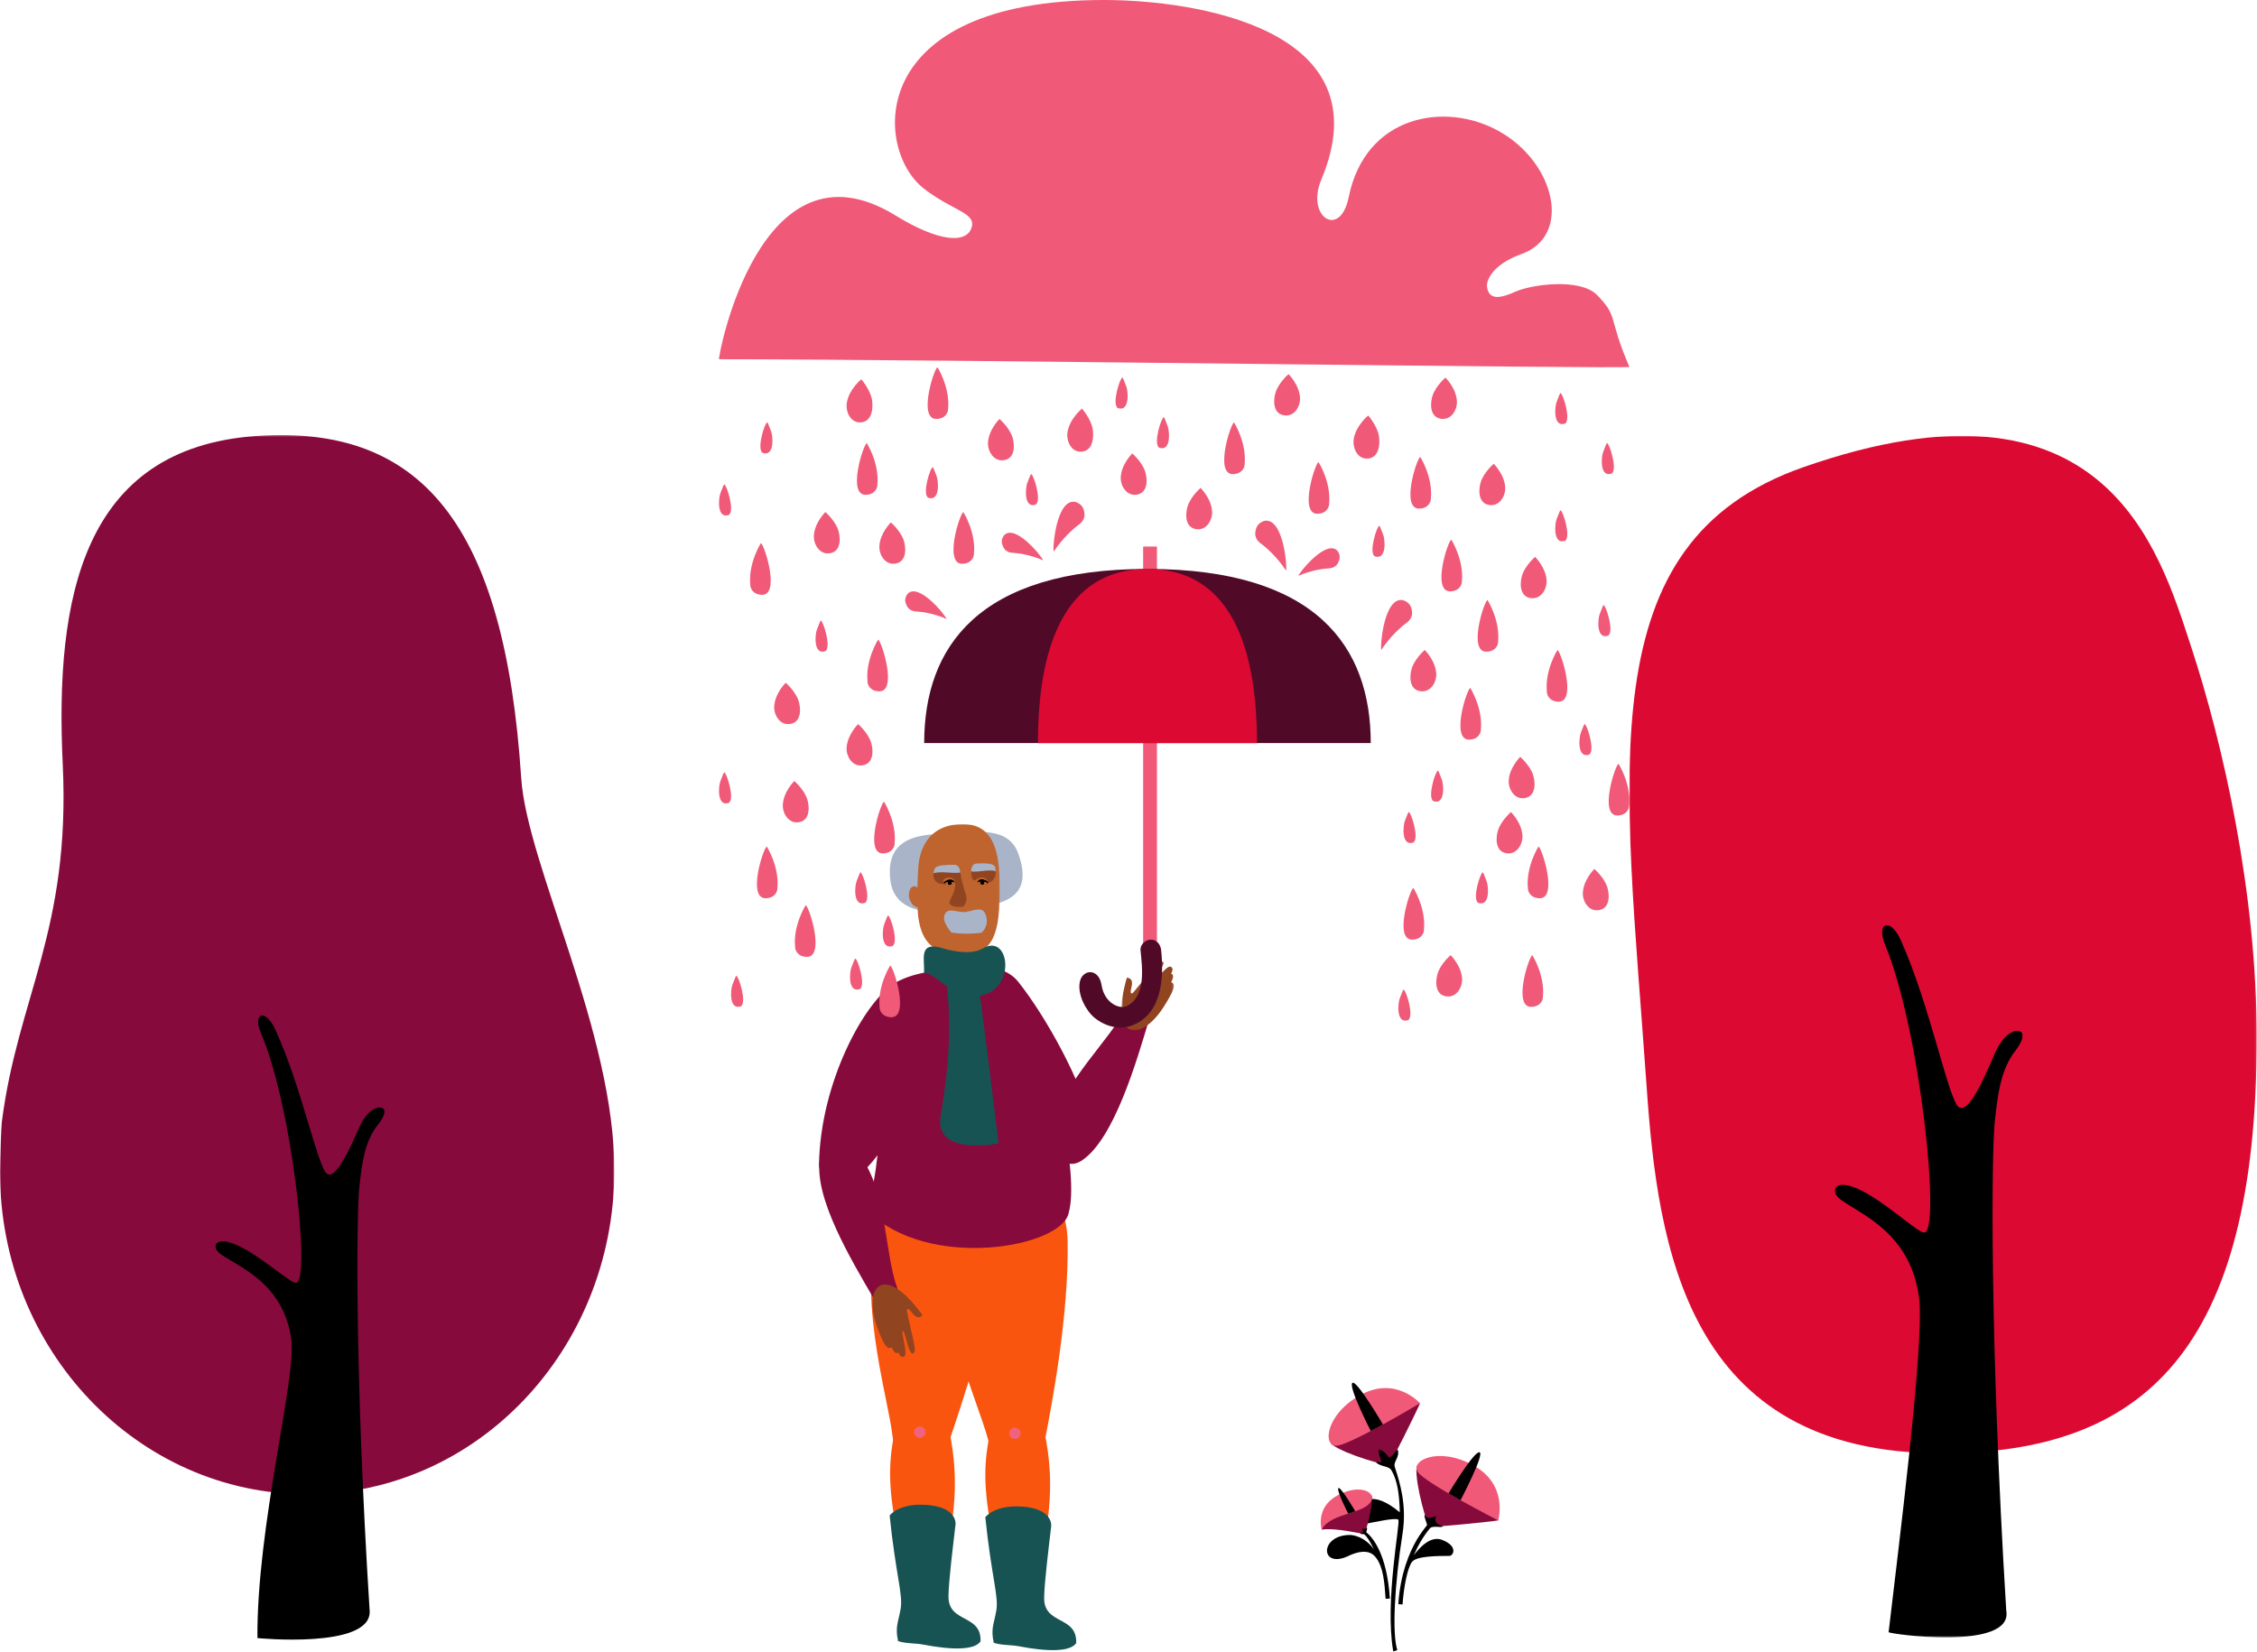 <?xml version="1.0" encoding="UTF-8"?>
<svg width="1309px" height="958px" viewBox="0 0 1309 958" version="1.1" xmlns="http://www.w3.org/2000/svg" xmlns:xlink="http://www.w3.org/1999/xlink">
    <!-- Generator: Sketch 63.1 (92452) - https://sketch.com -->
    <title>Group 4</title>
    <desc>Created with Sketch.</desc>
    <defs>
        <polygon id="path-1" points="0.436 0.435 30.781 0.435 30.781 40.526 0.436 40.526"></polygon>
        <polygon id="path-3" points="0.856 0.892 48.864 0.892 48.864 76.378 0.856 76.378"></polygon>
        <polygon id="path-5" points="0.001 0.806 363.846 0.806 363.846 590.926 0.001 590.926"></polygon>
        <polygon id="path-7" points="0.131 0.536 109.116 0.536 109.116 413.695 0.131 413.695"></polygon>
        <polygon id="path-9" points="0 0.346 356.304 0.346 356.304 614.689 0 614.689"></polygon>
    </defs>
    <g id="Page-1" stroke="none" stroke-width="1" fill="none" fill-rule="evenodd">
        <g id="Group-4">
            <g id="Group-2">
                <g id="Group-117" transform="translate(475, 477)">
                    <path d="M76.476,357.514 C82.548,391.729 75.693,413.887 68.52,452.662 C66.021,466.174 50.906,462.721 51.13,452.324 C51.699,425.864 36.858,396.401 42.535,360.976 C44.196,350.612 45.219,341.184 54.825,340.464 C64.381,339.747 73.709,341.922 76.476,357.514" id="Fill-1" fill="#FA550F"></path>
                    <path d="M61.629,353.246 C61.408,351.44 59.764,350.155 57.957,350.376 C56.151,350.598 54.866,352.242 55.088,354.048 C55.309,355.854 56.953,357.139 58.759,356.918 C60.566,356.696 61.85,355.052 61.629,353.246" id="Fill-3" fill="#F1627F"></path>
                    <path d="M62.903,453.712 C62.682,451.905 61.038,450.621 59.231,450.842 C57.425,451.064 56.14,452.708 56.362,454.514 C56.583,456.32 58.227,457.605 60.033,457.383 C61.84,457.162 63.124,455.518 62.903,453.712" id="Fill-5" fill="#F1627F"></path>
                    <path d="M131.713,358.396 C137.785,392.61 130.93,414.769 123.757,453.544 C121.258,467.056 106.143,463.603 106.367,453.206 C106.936,426.746 92.095,397.283 97.772,361.858 C99.433,351.494 100.456,342.066 110.062,341.346 C119.618,340.629 128.946,342.804 131.713,358.396" id="Fill-7" fill="#FA550F"></path>
                    <path d="M116.866,354.128 C116.645,352.322 115.001,351.037 113.194,351.258 C111.388,351.48 110.103,353.124 110.325,354.93 C110.546,356.736 112.19,358.021 113.996,357.799 C115.803,357.578 117.087,355.934 116.866,354.128" id="Fill-9" fill="#F1627F"></path>
                    <path d="M118.14,454.593 C117.919,452.787 116.275,451.502 114.468,451.723 C112.662,451.945 111.377,453.589 111.599,455.395 C111.82,457.201 113.464,458.486 115.27,458.265 C117.077,458.043 118.361,456.4 118.14,454.593" id="Fill-11" fill="#F1627F"></path>
                    <path d="M61.796,223.519 C61.796,223.519 9.112,265.4 84.806,265.4 C160.5,265.4 104.104,219.436 104.104,219.436 L61.796,223.519 Z" id="Fill-13" fill="#DB0032"></path>
                    <path d="M107.313,235.169 C107.591,233.37 109.274,232.138 111.073,232.416 C112.871,232.694 114.104,234.377 113.826,236.176 C113.548,237.975 111.864,239.207 110.066,238.929 C108.267,238.65 107.035,236.967 107.313,235.169" id="Fill-15" fill="#F1627F"></path>
                    <path d="M68.702,235.174 C68.98,233.376 70.663,232.143 72.462,232.421 C74.26,232.699 75.493,234.382 75.215,236.181 C74.937,237.98 73.253,239.212 71.455,238.934 C69.656,238.656 68.424,236.972 68.702,235.174" id="Fill-17" fill="#F1627F"></path>
                    <path d="M61.796,223.519 C61.796,223.519 9.112,265.4 84.806,265.4 C160.5,265.4 104.104,219.436 104.104,219.436 L61.796,223.519 Z" id="Fill-19" fill="#DC0A32"></path>
                    <path d="M39.236,181.656 C30.491,233.793 65.351,243.027 98.323,241.672 C134.823,240.172 145.032,227.064 135.032,181.064 C131.906,166.684 108.169,89.443 78.194,89.443 C48.22,89.443 42.769,160.593 39.236,181.656" id="Fill-21" fill="#983C3D"></path>
                    <path d="M94.81,105.387 C95.088,103.589 96.772,102.356 98.57,102.634 C100.369,102.912 101.601,104.596 101.323,106.394 C101.045,108.193 99.361,109.425 97.563,109.147 C95.764,108.869 94.532,107.185 94.81,105.387" id="Fill-23" fill="#F52D28"></path>
                    <path d="M46.653,112.02 C46.931,110.221 48.614,108.989 50.413,109.267 C52.211,109.545 53.444,111.228 53.166,113.027 C52.888,114.826 51.204,116.058 49.406,115.78 C47.607,115.501 46.375,113.818 46.653,112.02" id="Fill-25" fill="#F52D28"></path>
                    <path d="M104.113,247.435 C98.886,290.71 81.522,341.04 76.133,357.039 C67.807,381.75 44.138,369.874 42.589,355.689 C40.106,332.956 19.809,269.02 36.923,226.909 C54.914,182.642 109.922,199.346 104.113,247.435" id="Fill-27" fill="#FA550F"></path>
                    <path d="M75.179,235.501 C75.179,233.681 73.705,232.206 71.885,232.205 C70.065,232.205 68.589,233.68 68.589,235.5 C68.588,237.319 70.063,238.795 71.883,238.795 C73.703,238.796 75.179,237.321 75.179,235.501" id="Fill-29" fill="#F1627F"></path>
                    <path d="M61.735,353.657 C61.735,351.837 60.261,350.362 58.441,350.361 C56.621,350.361 55.145,351.835 55.145,353.655 C55.144,355.475 56.619,356.951 58.439,356.951 C60.259,356.952 61.735,355.477 61.735,353.657" id="Fill-31" fill="#F1627F"></path>
                    <path d="M144.189,242.828 C144.993,286.411 134.752,338.658 131.625,355.248 C126.795,380.872 101.711,372.381 98.217,358.547 C92.616,336.375 63.678,275.858 74.807,231.785 C86.507,185.456 143.296,194.397 144.189,242.828" id="Fill-33" fill="#FA550F"></path>
                    <path d="M113.884,235.008 C113.633,233.205 111.968,231.948 110.166,232.199 C108.363,232.45 107.106,234.114 107.357,235.917 C107.608,237.719 109.272,238.977 111.075,238.726 C112.877,238.475 114.135,236.81 113.884,235.008" id="Fill-35" fill="#F1627F"></path>
                    <path d="M116.899,353.888 C116.648,352.085 114.983,350.828 113.181,351.079 C111.378,351.33 110.121,352.994 110.372,354.797 C110.623,356.599 112.287,357.857 114.09,357.606 C115.892,357.355 117.15,355.69 116.899,353.888" id="Fill-37" fill="#F1627F"></path>
                    <path d="M144.797,226.54 C140.86,246.529 63.405,260.506 27.907,225.17 C52.897,133.34 -2.943,91.35 78.097,84.86 C96.377,83.4 112.987,81.12 125.157,111.38 C135.047,135.96 151.217,203.97 144.797,226.54" id="Fill-39" fill="#870A3C"></path>
                    <path d="M115.495,92.383 C131.519,112.404 153.084,151.488 157.386,174.137 C161.767,197.202 145.605,200.758 139.918,196.136 C102.524,165.739 76.39,122.031 77.276,102.564 C78.194,82.419 104.674,78.862 115.495,92.383" id="Fill-41" fill="#870A3C"></path>
                    <path d="M98.157,109.063 C96.338,109.018 94.899,107.507 94.944,105.688 C94.989,103.869 96.5,102.43 98.319,102.475 C100.139,102.52 101.577,104.031 101.532,105.85 C101.488,107.669 99.976,109.108 98.157,109.063" id="Fill-43" fill="#870A3C"></path>
                    <path d="M143.128,184.783 C143.776,183.083 145.687,182.214 147.381,182.879 C148.538,183.333 150.226,184.667 149.285,187.132 C148.637,188.832 146.733,189.685 145.032,189.036 C143.332,188.387 142.479,186.484 143.128,184.783" id="Fill-45" fill="#F1627F"></path>
                    <path d="M136.653,175.796 C141.553,149.791 167.908,127.717 178.123,107.426 C181.948,99.827 194.752,103.104 191.75,113.239 C184.113,139.028 171.197,183.29 152.718,195.931 C142.407,202.984 133.678,191.585 136.653,175.796" id="Fill-47" fill="#870A3C"></path>
                    <path d="M142.918,186.455 C142.655,184.654 143.901,182.981 145.701,182.718 C147.501,182.455 149.174,183.702 149.437,185.503 C149.699,187.304 148.453,188.977 146.653,189.24 C144.853,189.502 143.181,188.256 142.918,186.455" id="Fill-49" fill="#870A3C"></path>
                    <path d="M181.779,112.257 C181.044,110.593 181.798,108.647 183.462,107.912 C185.126,107.177 187.071,107.93 187.805,109.596 C188.54,111.26 187.787,113.206 186.123,113.942 C184.458,114.675 182.514,113.922 181.779,112.257" id="Fill-51" fill="#983C3D"></path>
                    <g id="Group-55" transform="translate(175, 80.108)">
                        <mask id="mask-2" fill="white">
                            <use xlink:href="#path-1"></use>
                        </mask>
                        <g id="Clip-54"></g>
                        <path d="M25.075,26.621 C11.937,47.553 -7.076,47.032 3.53,9.966 C7.397,10.38 6.691,13.733 6.016,16.459 C5.341,19.185 6.191,19.837 7.55,18.225 C19.68,3.833 22.168,-0.809 24.461,0.71 C26.754,2.229 16.61,12.495 17.845,13.325 C18.947,14.066 26.574,2.096 29.137,3.652 C30.805,4.664 29.85,6.432 29.17,7.586 C30.675,8.195 30.962,9.354 29.24,12.575 C32.426,13.606 30.497,17.982 25.075,26.621" id="Fill-53" fill="#914420" mask="url(#mask-2)"></path>
                    </g>
                    <path d="M183.62,108.268 C185.397,107.844 187.181,108.941 187.605,110.718 C188.028,112.495 186.932,114.279 185.155,114.703 C183.378,115.126 181.594,114.03 181.17,112.253 C180.746,110.476 181.843,108.692 183.62,108.268" id="Fill-56" fill="#914420"></path>
                    <path d="M64.389,59.287 C63.507,45.172 94.702,42.42 95.019,57.59 C95.241,68.256 97.35,77.656 98.55,88.413 C98.852,91.114 64.007,93.886 65.136,87.136 C67.73,71.629 65.13,71.145 64.389,59.287" id="Fill-58" fill="#914420"></path>
                    <path d="M76.315,59.502 C76.593,57.704 78.277,56.471 80.075,56.75 C81.873,57.027 83.106,58.711 82.828,60.509 C82.55,62.308 80.866,63.54 79.068,63.262 C77.269,62.984 76.037,61.301 76.315,59.502" id="Fill-60" fill="#EB5A7B"></path>
                    <path d="M68.825,6.691 C56.757,7.526 41.063,9.646 41.063,28.78 C41.063,43.976 48.893,52.418 72.526,52.418 C83.489,52.418 94.747,49.903 102.14,47.493 C109.533,45.084 123.701,41.066 115.71,18.441 C109.993,2.249 92.734,5.036 68.825,6.691" id="Fill-62" fill="#A9B4C9"></path>
                    <g id="Group-66" transform="translate(56, 0.108)">
                        <mask id="mask-4" fill="white">
                            <use xlink:href="#path-3"></use>
                        </mask>
                        <g id="Clip-65"></g>
                        <path d="M27.507,0.892 C4.675,0.892 2.108,19.789 1.672,25.289 C-1.249,62.058 2.872,76.617 27.208,76.375 C43.024,76.219 48.58,68.332 48.85,41.042 C49.049,20.899 47.28,0.892 27.507,0.892" id="Fill-64" fill="#BF642E" mask="url(#mask-4)"></path>
                    </g>
                    <path d="M81.888,28.825 C83.146,36.79 85.244,41.217 85.569,43.623 C85.848,45.694 84.363,48.19 83.829,48.757 C78.915,49.684 75.476,48.236 75.643,46.348 C75.809,44.46 79.921,39.716 78.813,34.23 C77.937,29.897 68.925,32.423 73.046,35.762 C71.384,35.999 65.84,35.667 66.424,29.515 C66.983,23.612 80.987,23.122 81.888,28.825" id="Fill-67" fill="#914420"></path>
                    <path d="M81.941,29.143 C76.521,29.7 70.574,28.161 66.416,29.513 C67.085,26.414 66.315,24.518 78.394,24.606 C80.322,24.621 81.623,25.754 81.941,29.143" id="Fill-69" fill="#A9B4C9"></path>
                    <path d="M78.769,34.766 C76.901,31.42 73.098,34.032 72.307,34.731 C73.333,36.62 74.337,37.093 76.8,36.395 C77.918,36.078 78.769,34.766 78.769,34.766" id="Fill-71" fill="#000000"></path>
                    <path d="M76.932,35.673 C77.255,34.994 76.654,34.416 76.994,34.475 C77.792,34.612 78.77,34.766 78.77,34.766 C78.77,34.766 78.427,35.756 77.445,36.566 C75.91,37.834 73.683,37.001 73.12,35.962 C72.572,34.951 74.12,34.639 74.598,34.547 C75.077,34.454 74.278,35.312 75.004,36.007 C75.563,36.543 76.625,36.319 76.932,35.673" id="Fill-73" fill="#BF642E"></path>
                    <path d="M92.483,24.669 C90.588,24.742 88.251,24.029 88.251,28.661 C88.251,32.504 89.674,34.219 90.546,33.509 C93.814,30.85 97.419,31.887 97.737,34.369 C97.927,35.844 102.297,33.926 102.487,29.493 C102.626,26.267 103.007,24.265 92.483,24.669" id="Fill-75" fill="#914420"></path>
                    <path d="M91.626,23.843 C103.114,23.229 102.361,25.688 102.489,28.329 C98.4,27 93.582,29 88.251,28.453 C88.234,25.145 89.733,23.945 91.626,23.843" id="Fill-77" fill="#A9B4C9"></path>
                    <path d="M91.809,57.044 C89.522,57.088 88.843,56.212 86.81,56.749 C85.205,57.172 82.725,56.723 81.909,56.723 C79.622,56.723 79.121,57.221 77.302,57.113 C77.242,57.756 78.418,60.847 84.285,60.847 C90.152,60.847 92.086,58.13 91.809,57.044" id="Fill-79" fill="#914420"></path>
                    <path d="M91.777,34.639 C93.64,31.303 97.432,33.907 98.221,34.604 C97.198,36.487 96.197,36.96 93.74,36.264 C92.626,35.948 91.777,34.639 91.777,34.639" id="Fill-81" fill="#000000"></path>
                    <path d="M93.61,35.544 C93.288,34.867 93.887,34.291 93.548,34.349 C92.753,34.486 91.777,34.639 91.777,34.639 C91.777,34.639 92.12,35.627 93.098,36.435 C94.63,37.699 96.85,36.868 97.411,35.832 C97.958,34.824 96.414,34.513 95.937,34.42 C95.46,34.329 96.257,35.183 95.533,35.877 C94.975,36.411 93.916,36.188 93.61,35.544" id="Fill-83" fill="#BF642E"></path>
                    <path d="M94.258,63.992 C94.258,63.992 98.637,60.478 96.93,54.343 C95.224,48.207 90.65,51.001 85.314,51.925 C80.494,52.759 74.711,48.573 72.761,53.738 C71.236,57.78 76.808,63.917 76.808,63.917 C85.578,65.303 94.258,63.992 94.258,63.992" id="Fill-85" fill="#A9B4C9"></path>
                    <path d="M94.999,73.127 C111.428,63.301 115.07,100.684 89.889,100.713 C75.538,100.73 67.852,87.354 60.854,87.17 C61.585,79.877 56.976,68.187 72.379,73.201 C72.379,73.201 87.09,77.857 94.999,73.127" id="Fill-87" fill="#175352"></path>
                    <path d="M90.982,84.886 C88.744,75.553 79.591,77.328 74.911,83.386 C70.232,89.443 81.461,106.831 70.543,170.217 C66.449,193.985 104.144,186.219 104.144,186.219 C104.144,186.219 92.921,92.973 90.982,84.886" id="Fill-89" fill="#175352"></path>
                    <path d="M58.418,40.011 C57.35,36.379 53.077,35.524 52.222,40.865 C51.368,46.207 56.709,51.548 59.059,48.13" id="Fill-91" fill="#BF642E"></path>
                    <path d="M56.096,453.489 C56.313,451.682 57.953,450.393 59.76,450.61 C61.567,450.827 62.856,452.468 62.639,454.275 C62.422,456.081 60.782,457.37 58.975,457.154 C57.168,456.937 55.879,455.296 56.096,453.489" id="Fill-93" fill="#F1627F"></path>
                    <path d="M75.093,448.686 C75.259,439.628 77.555,421.213 79.191,407.098 C79.191,407.098 80.329,397.473 63.254,395.943 C46.469,394.438 40.971,402.023 40.971,402.023 C44.49,436.299 48.784,447.848 47.362,456.054 C45.939,464.259 44.037,466.6 45.874,474.895 C50.925,476.446 55.823,475.993 60.392,476.876 C77.32,480.15 90.246,480.117 93.678,475.045 C94.323,458.921 74.8,464.714 75.093,448.686" id="Fill-95" fill="#175352"></path>
                    <path d="M111.584,454.468 C111.801,452.661 113.441,451.372 115.248,451.589 C117.055,451.806 118.344,453.447 118.127,455.254 C117.91,457.06 116.27,458.349 114.463,458.133 C112.656,457.915 111.367,456.275 111.584,454.468" id="Fill-97" fill="#F1627F"></path>
                    <path d="M130.581,449.664 C130.747,440.606 133.043,422.191 134.679,408.076 C134.679,408.076 135.817,398.451 118.742,396.92 C101.957,395.416 96.458,403.001 96.458,403.001 C99.978,437.277 104.272,448.826 102.85,457.032 C101.427,465.237 99.525,467.578 101.362,475.873 C106.413,477.424 111.311,476.971 115.88,477.854 C132.808,481.128 145.734,481.095 149.166,476.023 C149.811,459.899 130.288,465.692 130.581,449.664" id="Fill-99" fill="#175352"></path>
                    <path d="M70.905,118.82 C63.719,143.436 43.928,183.362 28.042,200.068 C11.875,217.07 -0.132,206.042 0.001,198.404 C0.835,150.221 26.554,104.41 42.998,93.955 C60.016,83.135 75.758,102.196 70.905,118.82" id="Fill-101" fill="#870A3C"></path>
                    <path d="M47.294,114.208 C46.286,112.693 46.697,110.647 48.211,109.639 C49.727,108.631 51.752,109.055 52.78,110.557 C54.991,113.783 50.339,116.139 51.863,115.125 C50.348,116.134 48.302,115.723 47.294,114.208" id="Fill-103" fill="#870A3C"></path>
                    <path d="M11.138,194.511 C12.902,194.065 14.843,195.103 15.14,196.899 C15.488,199.01 15.274,200.416 12.752,200.901 C10.965,201.244 9.196,200.277 8.75,198.513 C8.305,196.748 9.374,194.957 11.138,194.511" id="Fill-105" fill="#F1627F"></path>
                    <path d="M24.072,193.614 C39.683,214.982 37.746,249.306 45.553,270.638 C48.477,278.628 37.326,285.722 31.989,276.598 C18.408,253.383 -2.923,217.629 0.504,195.503 C2.416,183.157 14.594,180.641 24.072,193.614" id="Fill-107" fill="#870A3C"></path>
                    <path d="M13.814,195.05 C15.307,196.091 15.674,198.144 14.634,199.637 C13.594,201.13 11.541,201.495 10.047,200.456 C8.554,199.415 8.187,197.362 9.227,195.869 C10.267,194.376 12.321,194.01 13.814,195.05" id="Fill-109" fill="#870A3C"></path>
                    <path d="M39.528,269.999 C41.245,270.603 42.148,272.483 41.546,274.2 C40.943,275.916 39.062,276.818 37.346,276.215 C35.629,275.612 34.726,273.731 35.328,272.015 C35.931,270.298 37.811,269.395 39.528,269.999" id="Fill-111" fill="#983C3D"></path>
                    <path d="M43.807,277.192 C43.045,278.853 41.081,279.581 39.421,278.818 C37.761,278.056 37.033,276.093 37.795,274.433 C38.557,272.772 40.521,272.044 42.181,272.806 C43.841,273.568 44.569,275.532 43.807,277.192" id="Fill-115" fill="#914420"></path>
                    <path d="M33.658,292.518 C25.281,269.268 37.415,254.621 60.055,285.827 C57.345,288.616 55.14,285.993 53.41,283.78 C51.68,281.567 50.643,281.835 51.075,283.899 C54.924,302.323 57.044,307.144 54.435,308.012 C51.825,308.881 49.999,294.565 48.583,295.025 C47.321,295.435 52.042,308.821 49.236,309.88 C47.41,310.568 46.608,308.726 46.119,307.479 C44.71,308.289 43.622,307.8 42.148,304.458 C39.371,306.331 37.115,302.114 33.658,292.518" id="Fill-113" fill="#914420"></path>
                </g>
                <g id="Group-7" transform="translate(945, 252)">
                    <g id="Group-3">
                        <mask id="mask-6" fill="white">
                            <use xlink:href="#path-5"></use>
                        </mask>
                        <g id="Clip-2"></g>
                        <path d="M9.992,378.207 C16.456,470.675 32.857,590.926 180.931,590.926 C298.519,590.926 363.846,530.931 363.846,349.847 C363.846,265.85 344.387,179.592 325.741,122.947 C307.092,66.299 276.003,-42.255 100.916,18.966 C-24.379,62.777 -2.808,195.016 9.992,378.207" id="Fill-1" fill="#DC0A32" mask="url(#mask-6)"></path>
                    </g>
                    <g id="Group-6" transform="translate(119, 284)">
                        <mask id="mask-8" fill="white">
                            <use xlink:href="#path-7"></use>
                        </mask>
                        <g id="Clip-5"></g>
                        <path d="M31.352,410.676 C31.234,411.693 103.787,421.808 99.573,398.215 C89.772,238.145 91.129,131.855 92.884,115.047 C94.638,98.239 96.5,84.082 104.958,73.323 C107.4,70.217 111.256,63.855 107.637,62.251 C104.258,60.753 97.667,64.062 92.884,75.12 C88.098,86.18 77.867,111.055 71.874,105.987 C65.882,100.919 55.343,47.039 38.527,9.593 C32.135,-4.644 24.023,-0.782 29.346,12.067 C49.875,61.624 61.893,179.66 51.899,178.904 C47.522,178.573 28.658,160.246 13.209,153.405 C-0.252,147.442 -3.13,155.066 3.693,159.927 C16.181,168.822 44.135,179.495 49.025,216.807 C52.365,242.294 36.574,365.551 31.352,410.676" id="Fill-4" fill="#000000" mask="url(#mask-8)"></path>
                    </g>
                </g>
                <g id="Group-6" transform="translate(0, 252)">
                    <g id="Group-3">
                        <mask id="mask-10" fill="white">
                            <use xlink:href="#path-9"></use>
                        </mask>
                        <g id="Clip-2"></g>
                        <path d="M0,427.881 C0,531.053 79.76,614.689 178.151,614.689 C276.541,614.689 355.676,531.05 356.305,427.881 C356.789,347.189 305.571,249.838 302.274,199.177 C292.695,52.119 244.293,-5.978 148.455,0.886 C47.946,8.086 31.773,94.568 36.383,191.136 C40.993,287.705 10.263,326.375 1.043,398.883 C0.748,401.197 0,420.33 0,427.881" id="Fill-1" fill="#870A3C" mask="url(#mask-10)"></path>
                    </g>
                    <path d="M149.308,698.093 C149.308,698.179 214.804,704.458 214.417,682.743 C205.604,543.578 206.825,451.166 208.401,436.556 C209.981,421.943 211.655,409.635 219.26,400.283 C221.457,397.58 224.923,392.05 221.67,390.656 C218.632,389.353 212.705,392.227 208.401,401.845 C204.101,411.457 194.898,433.083 189.51,428.678 C184.125,424.275 174.646,377.43 159.526,344.872 C153.78,332.496 146.483,335.856 151.271,347.027 C169.728,390.112 180.535,492.731 171.548,492.071 C167.613,491.787 150.653,475.853 136.76,469.9 C124.655,464.722 122.067,471.349 128.203,475.574 C139.433,483.306 164.568,492.588 168.964,525.027 C171.967,547.185 148.829,633.321 149.308,698.093" id="Fill-4" fill="#000000"></path>
                </g>
                <g id="Group-6" transform="translate(417, 0)" fill="#F05A78">
                    <path d="M528,212.811 C528.557,214.1 124.463,208.369 0.026,208.369 C-0.911,208.369 23.439,76.46 102.322,124.942 C127.171,140.208 143.388,141.57 146.478,132.062 C149.338,123.266 135.219,122.302 118.575,109.189 C89.675,86.427 84.574,0 223.28,0 C275.732,0 386.215,16.522 349.324,104.188 C340.197,125.875 360.291,138.773 365.214,114.355 C374.763,66.94 420.931,58.606 452.243,76.016 C485.031,94.248 494.92,136.776 465.455,147.325 C448.811,153.283 444.898,162.55 445.437,166.418 C446.541,174.338 453.336,173.045 461.887,169.188 C471.273,164.953 499.529,161.1 509.323,171.174 C521.853,184.057 515.364,183.491 528,212.811" id="Fill-4"></path>
                </g>
                <g id="Group" transform="translate(417, 213)">
                    <path d="M276.194,93.807 C269.9,92.419 270.559,84.328 271.865,80.411 C273.713,74.857 279.306,70 279.306,70 C279.306,70 285.645,76.176 285.99,83.832 C286.214,88.824 282.488,95.194 276.194,93.807" id="Fill-211" fill="#F05A78"></path>
                    <path d="M418.194,29.807 C411.9,28.419 412.559,20.326 413.865,16.411 C415.716,10.855 421.308,6 421.308,6 C421.308,6 427.645,12.176 427.99,19.832 C428.214,24.822 424.488,31.194 418.194,29.807" id="Fill-212" fill="#F05A78"></path>
                    <path d="M327.194,27.807 C320.9,26.419 321.559,18.328 322.865,14.411 C324.716,8.857 330.308,4 330.308,4 C330.308,4 336.645,10.176 336.99,17.832 C337.214,22.824 333.488,29.194 327.194,27.807" id="Fill-213" fill="#F05A78"></path>
                    <path d="M470.195,133.807 C463.9,132.419 464.559,124.328 465.865,120.411 C467.715,114.857 473.307,110 473.307,110 C473.307,110 479.645,116.176 479.991,123.832 C480.212,128.824 476.488,135.194 470.195,133.807" id="Fill-214" fill="#F05A78"></path>
                    <path d="M446.194,79.807 C439.901,78.419 440.558,70.326 441.866,66.411 C443.714,60.855 449.306,56 449.306,56 C449.306,56 455.645,62.176 455.991,69.832 C456.212,74.822 452.488,81.194 446.194,79.807" id="Fill-215" fill="#F05A78"></path>
                    <path d="M456.195,281.807 C449.9,280.419 450.559,272.326 451.865,268.411 C453.715,262.857 459.307,258 459.307,258 C459.307,258 465.642,264.176 465.991,271.832 C466.212,276.824 462.488,283.194 456.195,281.807" id="Fill-216" fill="#F05A78"></path>
                    <path d="M406.194,187.807 C399.9,186.419 400.559,178.326 401.865,174.411 C403.716,168.855 409.308,164 409.308,164 C409.308,164 415.645,170.176 415.99,177.832 C416.214,182.822 412.488,189.194 406.194,187.807" id="Fill-217" fill="#F05A78"></path>
                    <path d="M408.86,326.168 C410.095,313.714 402.747,301.928 402.654,302 C400.339,303.801 391.609,331.893 401.925,332 C407.51,332 408.97,327.854 408.86,326.168" id="Fill-218" fill="#F05A78"></path>
                    <path d="M477.86,365.168 C479.095,352.714 471.747,340.928 471.654,341 C469.339,342.801 460.609,370.893 470.925,371 C476.51,371 477.97,366.854 477.86,365.168" id="Fill-219" fill="#F05A78"></path>
                    <path d="M260.181,34.057 C258.994,31.133 258.212,28.746 257.958,29.022 C256.655,28.89 251.706,44.191 255.264,46.669 C262.285,49.147 261.368,36.982 260.181,34.057" id="Fill-220" fill="#F05A78"></path>
                    <path d="M236.181,11.058 C234.994,8.133 234.213,5.746 233.958,6.022 C232.656,5.89 227.705,21.192 231.265,23.67 C238.284,26.146 237.368,13.982 236.181,11.058" id="Fill-221" fill="#F05A78"></path>
                    <path d="M412.86,76.168 C414.095,63.715 406.747,51.93 406.654,52 C404.339,53.801 395.609,81.89 405.925,82 C411.51,82 412.97,77.852 412.86,76.168" id="Fill-222" fill="#F05A78"></path>
                    <path d="M441.86,210.168 C443.097,197.714 435.746,185.928 435.654,186 C433.339,187.801 424.609,215.893 434.924,216 C440.51,216 441.969,211.854 441.86,210.168" id="Fill-223" fill="#F05A78"></path>
                    <path d="M385.181,97.057 C383.994,94.133 383.212,91.746 382.958,92.022 C381.655,91.89 376.706,107.191 380.264,109.669 C387.285,112.147 386.368,99.982 385.181,97.057" id="Fill-224" fill="#F05A78"></path>
                    <path d="M445.181,298.057 C443.994,295.133 443.213,292.746 442.958,293.022 C441.656,292.89 436.705,308.191 440.265,310.669 C447.284,313.147 446.368,300.982 445.181,298.057" id="Fill-225" fill="#F05A78"></path>
                    <path d="M419.182,239.057 C417.995,236.133 417.213,233.746 416.958,234.022 C415.656,233.89 410.705,249.191 414.265,251.669 C421.283,254.147 420.368,241.982 419.182,239.057" id="Fill-226" fill="#F05A78"></path>
                    <path d="M480.14,188.168 C478.905,175.714 486.255,163.928 486.347,164 C488.662,165.801 497.39,193.893 487.076,194 C481.492,194 480.033,189.854 480.14,188.168" id="Fill-227" fill="#F05A78"></path>
                    <path d="M510.82,143.057 C512.007,140.133 512.788,137.746 513.043,138.022 C514.345,137.89 519.294,153.191 515.736,155.669 C508.717,158.147 509.631,145.982 510.82,143.057" id="Fill-228" fill="#F05A78"></path>
                    <path d="M421.194,364.807 C414.9,363.419 415.559,355.326 416.865,351.411 C418.716,345.855 424.306,341 424.306,341 C424.306,341 430.645,347.176 430.99,354.832 C431.214,359.822 427.488,366.194 421.194,364.807" id="Fill-229" fill="#F05A78"></path>
                    <path d="M165.806,53.807 C172.099,52.419 171.442,44.326 170.134,40.411 C168.286,34.855 162.694,30 162.694,30 C162.694,30 156.355,36.176 156.009,43.832 C155.788,48.822 159.512,55.194 165.806,53.807" id="Fill-230" fill="#F05A78"></path>
                    <path d="M242.806,73.807 C249.099,72.419 248.442,64.326 247.134,60.411 C245.286,54.855 239.694,50 239.694,50 C239.694,50 233.355,56.176 233.009,63.832 C232.788,68.822 236.512,75.194 242.806,73.807" id="Fill-231" fill="#F05A78"></path>
                    <path d="M102.806,113.807 C109.1,112.419 108.441,104.328 107.135,100.411 C105.287,94.857 99.694,90 99.694,90 C99.694,90 93.355,96.176 93.01,103.832 C92.786,108.824 96.512,115.194 102.806,113.807" id="Fill-232" fill="#F05A78"></path>
                    <path d="M46.806,263.807 C53.1,262.419 52.441,254.328 51.135,250.411 C49.287,244.857 43.694,240 43.694,240 C43.694,240 37.355,246.176 37.01,253.832 C36.786,258.824 40.512,265.194 46.806,263.807" id="Fill-233" fill="#F05A78"></path>
                    <path d="M41.806,206.807 C48.1,205.419 47.441,197.326 46.135,193.411 C44.284,187.857 38.692,183 38.692,183 C38.692,183 32.355,189.176 32.01,196.832 C31.786,201.822 35.51,208.194 41.806,206.807" id="Fill-234" fill="#F05A78"></path>
                    <path d="M147.86,108.168 C149.097,95.714 141.746,83.928 141.654,84 C139.339,85.801 130.609,113.893 140.924,114 C146.51,114 147.969,109.854 147.86,108.168" id="Fill-235" fill="#F05A78"></path>
                    <path d="M353.86,79.168 C355.097,66.714 347.746,54.928 347.654,55 C345.339,56.801 336.609,84.893 346.924,85 C352.51,85 353.969,80.854 353.86,79.168" id="Fill-236" fill="#F05A78"></path>
                    <path d="M311.047,95.801 C310.742,98.203 311.953,100.536 313.933,102.009 C323.702,109.266 328.841,118.101 328.869,117.999 C329.644,115.271 327.175,86.59 316.069,89.163 C312.122,90.623 311.378,93.212 311.047,95.801" id="Fill-237" fill="#F05A78"></path>
                    <path d="M358.985,113.566 C358.039,115.41 356.078,116.499 354.002,116.62 C343.771,117.217 335.97,121.085 336,120.999 C336.782,118.707 352.31,99.536 358.723,106.525 C360.74,109.395 360.006,111.577 358.985,113.566" id="Fill-238" fill="#F05A78"></path>
                    <path d="M211.953,84.803 C212.258,87.203 211.047,89.538 209.067,91.009 C199.298,98.269 194.159,107.103 194.131,106.999 C193.356,104.271 195.825,75.592 206.931,78.163 C210.878,79.623 211.622,82.212 211.953,84.803" id="Fill-239" fill="#F05A78"></path>
                    <path d="M401.953,141.803 C402.26,144.202 401.047,146.537 399.066,148.008 C389.298,155.267 384.162,164.101 384.131,163.999 C383.356,161.272 385.825,132.592 396.93,135.163 C400.878,136.622 401.621,139.211 401.953,141.803" id="Fill-240" fill="#F05A78"></path>
                    <path d="M165.015,104.566 C165.961,106.41 167.922,107.499 169.998,107.62 C180.229,108.217 188.03,112.085 188,111.999 C187.218,109.707 171.69,90.536 165.277,97.525 C163.26,100.395 163.994,102.577 165.015,104.566" id="Fill-241" fill="#F05A78"></path>
                    <path d="M109.015,138.566 C109.961,140.41 111.922,141.499 113.998,141.62 C124.229,142.217 132.03,146.085 132,145.999 C131.218,143.704 115.69,124.536 109.277,131.525 C107.26,134.395 107.994,136.577 109.015,138.566" id="Fill-242" fill="#F05A78"></path>
                    <path d="M451.86,159.168 C453.095,146.715 445.745,134.93 445.652,135 C443.34,136.801 434.608,164.893 444.925,165 C450.508,165 451.967,160.854 451.86,159.168" id="Fill-243" fill="#F05A78"></path>
                    <path d="M33.86,302.168 C35.095,289.714 27.745,277.928 27.652,278 C25.34,279.801 16.608,307.893 26.925,308 C32.508,308 33.967,303.854 33.86,302.168" id="Fill-244" fill="#F05A78"></path>
                    <path d="M126.181,63.057 C124.994,60.133 124.212,57.746 123.958,58.022 C122.655,57.89 117.706,73.191 121.264,75.669 C128.285,78.147 127.368,65.982 126.181,63.057" id="Fill-245" fill="#F05A78"></path>
                    <path d="M18.14,126.168 C16.905,113.714 24.255,101.928 24.347,102 C26.662,103.801 35.39,131.893 25.076,132 C19.492,132 18.033,127.854 18.14,126.168" id="Fill-246" fill="#F05A78"></path>
                    <path d="M86.14,182.168 C84.905,169.714 92.253,157.928 92.346,158 C94.661,159.801 103.391,187.893 93.075,188 C87.49,188 86.03,183.854 86.14,182.168" id="Fill-247" fill="#F05A78"></path>
                    <path d="M178.818,67.057 C180.005,64.132 180.787,61.748 181.042,62.021 C182.346,61.889 187.295,77.193 183.735,79.669 C176.717,82.147 177.632,69.982 178.818,67.057" id="Fill-248" fill="#F05A78"></path>
                    <path d="M82.693,31.944 C89.155,31.192 89.498,22.753 88.68,18.566 C87.519,12.624 82.533,7 82.533,7 C82.533,7 75.436,12.697 74.142,20.573 C73.297,25.707 76.231,32.698 82.693,31.944" id="Fill-249" fill="#F05A78"></path>
                    <path d="M83.805,230.807 C90.1,229.419 89.441,221.328 88.135,217.411 C86.285,211.857 80.693,207 80.693,207 C80.693,207 74.355,213.176 74.009,220.832 C73.788,225.824 77.512,232.194 83.805,230.807" id="Fill-250" fill="#F05A78"></path>
                    <path d="M101.86,276.168 C103.095,263.715 95.747,251.93 95.654,252 C93.339,253.801 84.609,281.89 94.925,282 C100.51,282 101.97,277.852 101.86,276.168" id="Fill-251" fill="#F05A78"></path>
                    <path d="M30.182,37.058 C28.995,34.133 28.213,31.746 27.958,32.022 C26.654,31.89 21.705,47.192 25.265,49.67 C32.283,52.146 31.368,39.982 30.182,37.058" id="Fill-252" fill="#F05A78"></path>
                    <path d="M44.14,336.168 C42.903,323.715 50.254,311.93 50.346,312 C52.661,313.801 61.391,341.89 51.076,342 C45.49,342 44.031,337.852 44.14,336.168" id="Fill-253" fill="#F05A78"></path>
                    <path d="M93.14,371.168 C91.905,358.715 99.253,346.93 99.346,347 C101.661,348.801 110.391,376.89 100.075,377 C94.49,377 93.03,372.852 93.14,371.168" id="Fill-254" fill="#F05A78"></path>
                    <path d="M79.818,298.057 C81.005,295.133 81.787,292.746 82.042,293.022 C83.346,292.89 88.295,308.191 84.735,310.669 C77.717,313.147 78.632,300.982 79.818,298.057" id="Fill-255" fill="#F05A78"></path>
                    <path d="M76.819,348.057 C78.006,345.133 78.788,342.746 79.042,343.022 C80.345,342.89 85.294,358.191 81.736,360.669 C74.715,363.147 75.632,350.982 76.819,348.057" id="Fill-256" fill="#F05A78"></path>
                    <path d="M394.818,366.057 C396.005,363.133 396.787,360.746 397.042,361.022 C398.346,360.89 403.295,376.191 399.735,378.669 C392.717,381.147 393.632,368.982 394.818,366.057" id="Fill-257" fill="#F05A78"></path>
                    <path d="M56.82,152.057 C58.007,149.133 58.788,146.746 59.043,147.022 C60.345,146.89 65.294,162.193 61.736,164.669 C54.717,167.147 55.631,154.982 56.82,152.057" id="Fill-258" fill="#F05A78"></path>
                    <path d="M397.818,263.057 C399.005,260.133 399.787,257.746 400.042,258.022 C401.344,257.89 406.295,273.191 402.735,275.669 C395.717,278.147 396.632,265.982 397.818,263.057" id="Fill-259" fill="#F05A78"></path>
                    <path d="M95.818,323.057 C97.005,320.133 97.787,317.746 98.042,318.022 C99.346,317.89 104.295,333.191 100.735,335.669 C93.717,338.147 94.632,325.982 95.818,323.057" id="Fill-260" fill="#F05A78"></path>
                    <path d="M64.806,107.807 C71.099,106.419 70.442,98.326 69.134,94.411 C67.286,88.857 61.694,84 61.694,84 C61.694,84 55.355,90.176 55.009,97.832 C54.788,102.824 58.512,109.194 64.806,107.807" id="Fill-261" fill="#F05A78"></path>
                    <path d="M91.86,68.168 C93.097,55.714 85.746,43.928 85.654,44 C83.339,45.801 74.609,73.893 84.924,74 C90.51,74 91.969,69.854 91.86,68.168" id="Fill-262" fill="#F05A78"></path>
                    <path d="M304.86,56.168 C306.095,43.714 298.747,31.928 298.654,32 C296.339,33.801 287.609,61.893 297.925,62 C303.51,62 304.97,57.854 304.86,56.168" id="Fill-263" fill="#F05A78"></path>
                    <path d="M132.86,24.168 C134.095,11.714 126.744,-0.072 126.654,0 C124.339,1.801 115.609,29.893 125.925,30 C131.508,30 132.967,25.854 132.86,24.168" id="Fill-264" fill="#F05A78"></path>
                    <path d="M0.819,73.058 C2.006,70.133 2.788,67.746 3.042,68.022 C4.345,67.89 9.294,83.192 5.736,85.67 C-1.285,88.146 -0.368,75.982 0.819,73.058" id="Fill-265" fill="#F05A78"></path>
                    <path d="M0.819,240.058 C2.006,237.133 2.788,234.746 3.042,235.022 C4.345,234.887 9.294,250.193 5.736,252.669 C-1.285,255.148 -0.368,242.983 0.819,240.058" id="Fill-266" fill="#F05A78"></path>
                    <path d="M7.818,358.057 C9.005,355.133 9.787,352.746 10.042,353.022 C11.346,352.89 16.295,368.191 12.735,370.669 C5.717,373.147 6.632,360.982 7.818,358.057" id="Fill-267" fill="#F05A78"></path>
                    <path d="M376.693,52.944 C383.155,52.19 383.498,43.754 382.68,39.567 C381.519,33.626 376.533,28 376.533,28 C376.533,28 369.435,33.697 368.142,41.574 C367.298,46.708 370.231,53.695 376.693,52.944" id="Fill-268" fill="#F05A78"></path>
                    <path d="M210.694,48.944 C217.153,48.19 217.498,39.754 216.68,35.567 C215.52,29.625 210.534,24 210.534,24 C210.534,24 203.437,29.699 202.141,37.574 C201.298,42.707 204.233,49.698 210.694,48.944" id="Fill-269" fill="#F05A78"></path>
                    <path d="M467.805,249.807 C474.1,248.419 473.441,240.326 472.135,236.411 C470.285,230.855 464.693,226 464.693,226 C464.693,226 458.355,232.176 458.009,239.832 C457.788,244.822 461.512,251.194 467.805,249.807" id="Fill-270" fill="#F05A78"></path>
                    <path d="M510.806,314.807 C517.1,313.419 516.441,305.326 515.135,301.411 C513.284,295.857 507.692,291 507.692,291 C507.692,291 501.355,297.176 501.01,304.832 C500.786,309.824 504.51,316.194 510.806,314.807" id="Fill-271" fill="#F05A78"></path>
                    <path d="M527.86,254.168 C529.095,241.715 521.747,229.93 521.654,230 C519.339,231.801 510.609,259.893 520.925,260 C526.51,260 527.97,255.852 527.86,254.168" id="Fill-272" fill="#F05A78"></path>
                    <path d="M430.86,124.168 C432.095,111.714 424.745,99.928 424.653,100 C422.338,101.801 413.61,129.893 423.924,130 C429.508,130 430.967,125.854 430.86,124.168" id="Fill-273" fill="#F05A78"></path>
                    <path d="M469.14,302.168 C467.905,289.714 475.253,277.928 475.346,278 C477.661,279.801 486.391,307.893 476.075,308 C470.49,308 469.03,303.854 469.14,302.168" id="Fill-274" fill="#F05A78"></path>
                    <path d="M485.818,88.057 C487.005,85.132 487.787,82.748 488.042,83.021 C489.344,82.889 494.295,98.193 490.735,100.669 C483.717,103.147 484.632,90.982 485.818,88.057" id="Fill-275" fill="#F05A78"></path>
                    <path d="M499.819,212.058 C501.006,209.133 501.788,206.746 502.042,207.022 C503.345,206.887 508.294,222.193 504.736,224.669 C497.715,227.148 498.632,214.983 499.819,212.058" id="Fill-276" fill="#F05A78"></path>
                    <path d="M485.818,20.057 C487.005,17.133 487.787,14.746 488.042,15.022 C489.344,14.89 494.295,30.191 490.735,32.669 C483.717,35.147 484.632,22.982 485.818,20.057" id="Fill-277" fill="#F05A78"></path>
                    <path d="M512.818,49.057 C514.005,46.133 514.787,43.746 515.042,44.022 C516.344,43.89 521.295,59.191 517.735,61.669 C510.717,64.147 511.632,51.982 512.818,49.057" id="Fill-278" fill="#F05A78"></path>
                    <polygon id="Fill-279" fill="#F05A78" points="246 338 254 338 254 104 246 104"></polygon>
                    <path d="M256.441,338.153 C256.099,334.848 253.936,332 250.456,332 C247.467,332 244.146,334.827 244.47,338.153 C245.458,348.285 247.784,364.978 236.581,370.492 C232.182,372.656 223.489,368.694 221.886,358.411 C220.292,348.223 210.696,349.107 209.251,356.552 C207.806,363.996 212.859,373.288 217.857,377.363 C223.861,382.259 232.131,384.599 239.521,381.795 C256.957,375.183 258.12,354.25 256.441,338.153" id="Fill-280" fill="#500A28"></path>
                    <path d="M119,218 L378,218 C378,162.218 346.571,117 248.5,117 C150.429,117 119,162.218 119,218" id="Fill-281" fill="#500A28"></path>
                    <path d="M185,218 L312,218 C312,162.218 296.588,117 248.499,117 C200.412,117 185,162.218 185,218" id="Fill-282" fill="#DC0A32"></path>
                </g>
            </g>
            <g id="Group-25" transform="translate(766, 802)">
                <path d="M102.898,79.863 C100.07,80.482 64.672,84.028 63.203,83.516 C61.733,83.004 54.737,58.973 55.531,49.332 C56.325,39.691 100.566,67.945 102.898,79.863" id="Fill-1" fill="#870A3C"></path>
                <path d="M102.898,79.863 C102.898,79.863 109.07,59.378 88.633,48.011 C68.197,36.645 51.364,45.318 56.434,51.993 C61.505,58.667 102.898,79.863 102.898,79.863" id="Fill-3" fill="#F05A78"></path>
                <path d="M92.019,40.332 C95.47,40.71 81.079,68.157 81.079,68.157 L74.121,64.186 C74.121,64.186 88.568,39.954 92.019,40.332" id="Fill-5" fill="#000000"></path>
                <path d="M74.602,100.445 C68.645,100.511 55.431,100.33 52.834,104.029 C50.238,107.728 48.09,118.76 47.451,128.603 L44.98,128.444 C46.122,110.873 51.383,98.525 55.598,91.258 C57.806,87.451 61.174,83.179 61.595,82.676 C62.017,82.174 59.56,77.668 60.328,76.402 C61.943,80.599 65.943,76.97 66.807,77.472 C65.091,82.437 70.909,83.135 70.909,83.135 C70.212,84.635 65.086,82.383 63.328,84.471 C61.762,86.331 59.739,89.032 57.671,92.614 C56.481,94.674 55.206,97.162 53.97,100.075 C57.27,95.589 63.701,88.617 70.314,91.135 C79.831,94.762 76.927,100.419 74.602,100.445" id="Fill-7" fill="#000000"></path>
                <path d="M57.56,11.907 C56.585,14.635 40.844,46.535 39.63,47.511 C38.417,48.487 14.33,41.69 6.573,35.911 C-1.184,30.131 46.215,7.572 57.56,11.907" id="Fill-9" fill="#870A3C"></path>
                <path d="M57.56,11.907 C57.56,11.907 43.455,-4.18 22.988,7.135 C2.522,18.448 0.96,37.319 9.308,36.553 C17.656,35.787 57.56,11.907 57.56,11.907" id="Fill-11" fill="#F05A78"></path>
                <path d="M18.267,0.195 C20.415,-2.533 36.073,24.214 36.073,24.214 L29.018,28.011 C29.018,28.011 16.119,2.922 18.267,0.195" id="Fill-13" fill="#000000"></path>
                <path d="M47.437,87.523 C42.638,117.98 41.387,145.768 44.396,155.096 L42.041,155.855 C36.979,126.484 46.353,80.787 44.98,79.454 C43.607,78.123 32.331,80.6 22.712,82.469 C20.333,65.135 31.372,62.926 45.827,75.192 C45.661,65.752 44.627,57.005 41.1,50.961 C39.349,47.961 34.833,48.992 32.034,46.166 C33.732,45.617 34.724,46.45 35.003,46.111 C35.738,45.219 33.398,43.164 33.625,38.722 C37.96,39.59 39.072,43.815 39.956,43.349 C41.798,42.382 42.085,40.908 44.621,38.722 C46.043,43.373 41.882,45.639 42.965,48.947 C45.907,57.928 50.031,71.078 47.437,87.523" id="Fill-15" fill="#000000"></path>
                <path d="M0.516,85.198 C9.176,83.964 24.248,87.94 25.164,87.629 C26.079,87.316 30.139,72.089 29.685,66.095 C29.232,60.102 2.013,77.802 0.516,85.198" id="Fill-17" fill="#870A3C"></path>
                <path d="M0.516,85.198 C0.516,85.198 -3.236,72.445 9.507,65.467 C22.251,58.487 31.451,63.243 29.496,68.07 C26.119,76.416 5.719,75.153 0.516,85.198" id="Fill-19" fill="#F05A78"></path>
                <path d="M10.21,61.163 C11.353,59.713 20.021,74.576 20.021,74.576 L15.927,75.953 C15.927,75.953 9.067,62.613 10.21,61.163" id="Fill-21" fill="#000000"></path>
                <path d="M40.099,125.189 L37.628,125.355 C36.925,114.802 36.097,107.178 32.383,101.938 C30.919,99.873 27.463,95.555 17.097,99.973 C-0.577,109.15 -1.188,88.068 17.226,88.309 C17.226,88.309 25.053,88.455 30.91,96.748 C28.426,91.85 26.858,89.175 25.245,88.003 C24.533,87.485 23.615,88.21 22.927,87.35 C23.449,86.593 24.071,87.339 24.513,86.732 C24.782,86.363 23.747,84.921 24.206,84.592 C24.775,84.184 25.497,85.813 26.663,83.861 C27.347,84.907 26.164,86.529 26.462,86.773 C29.924,89.612 38.337,98.831 40.099,125.189" id="Fill-23" fill="#000000"></path>
            </g>
        </g>
    </g>
</svg>